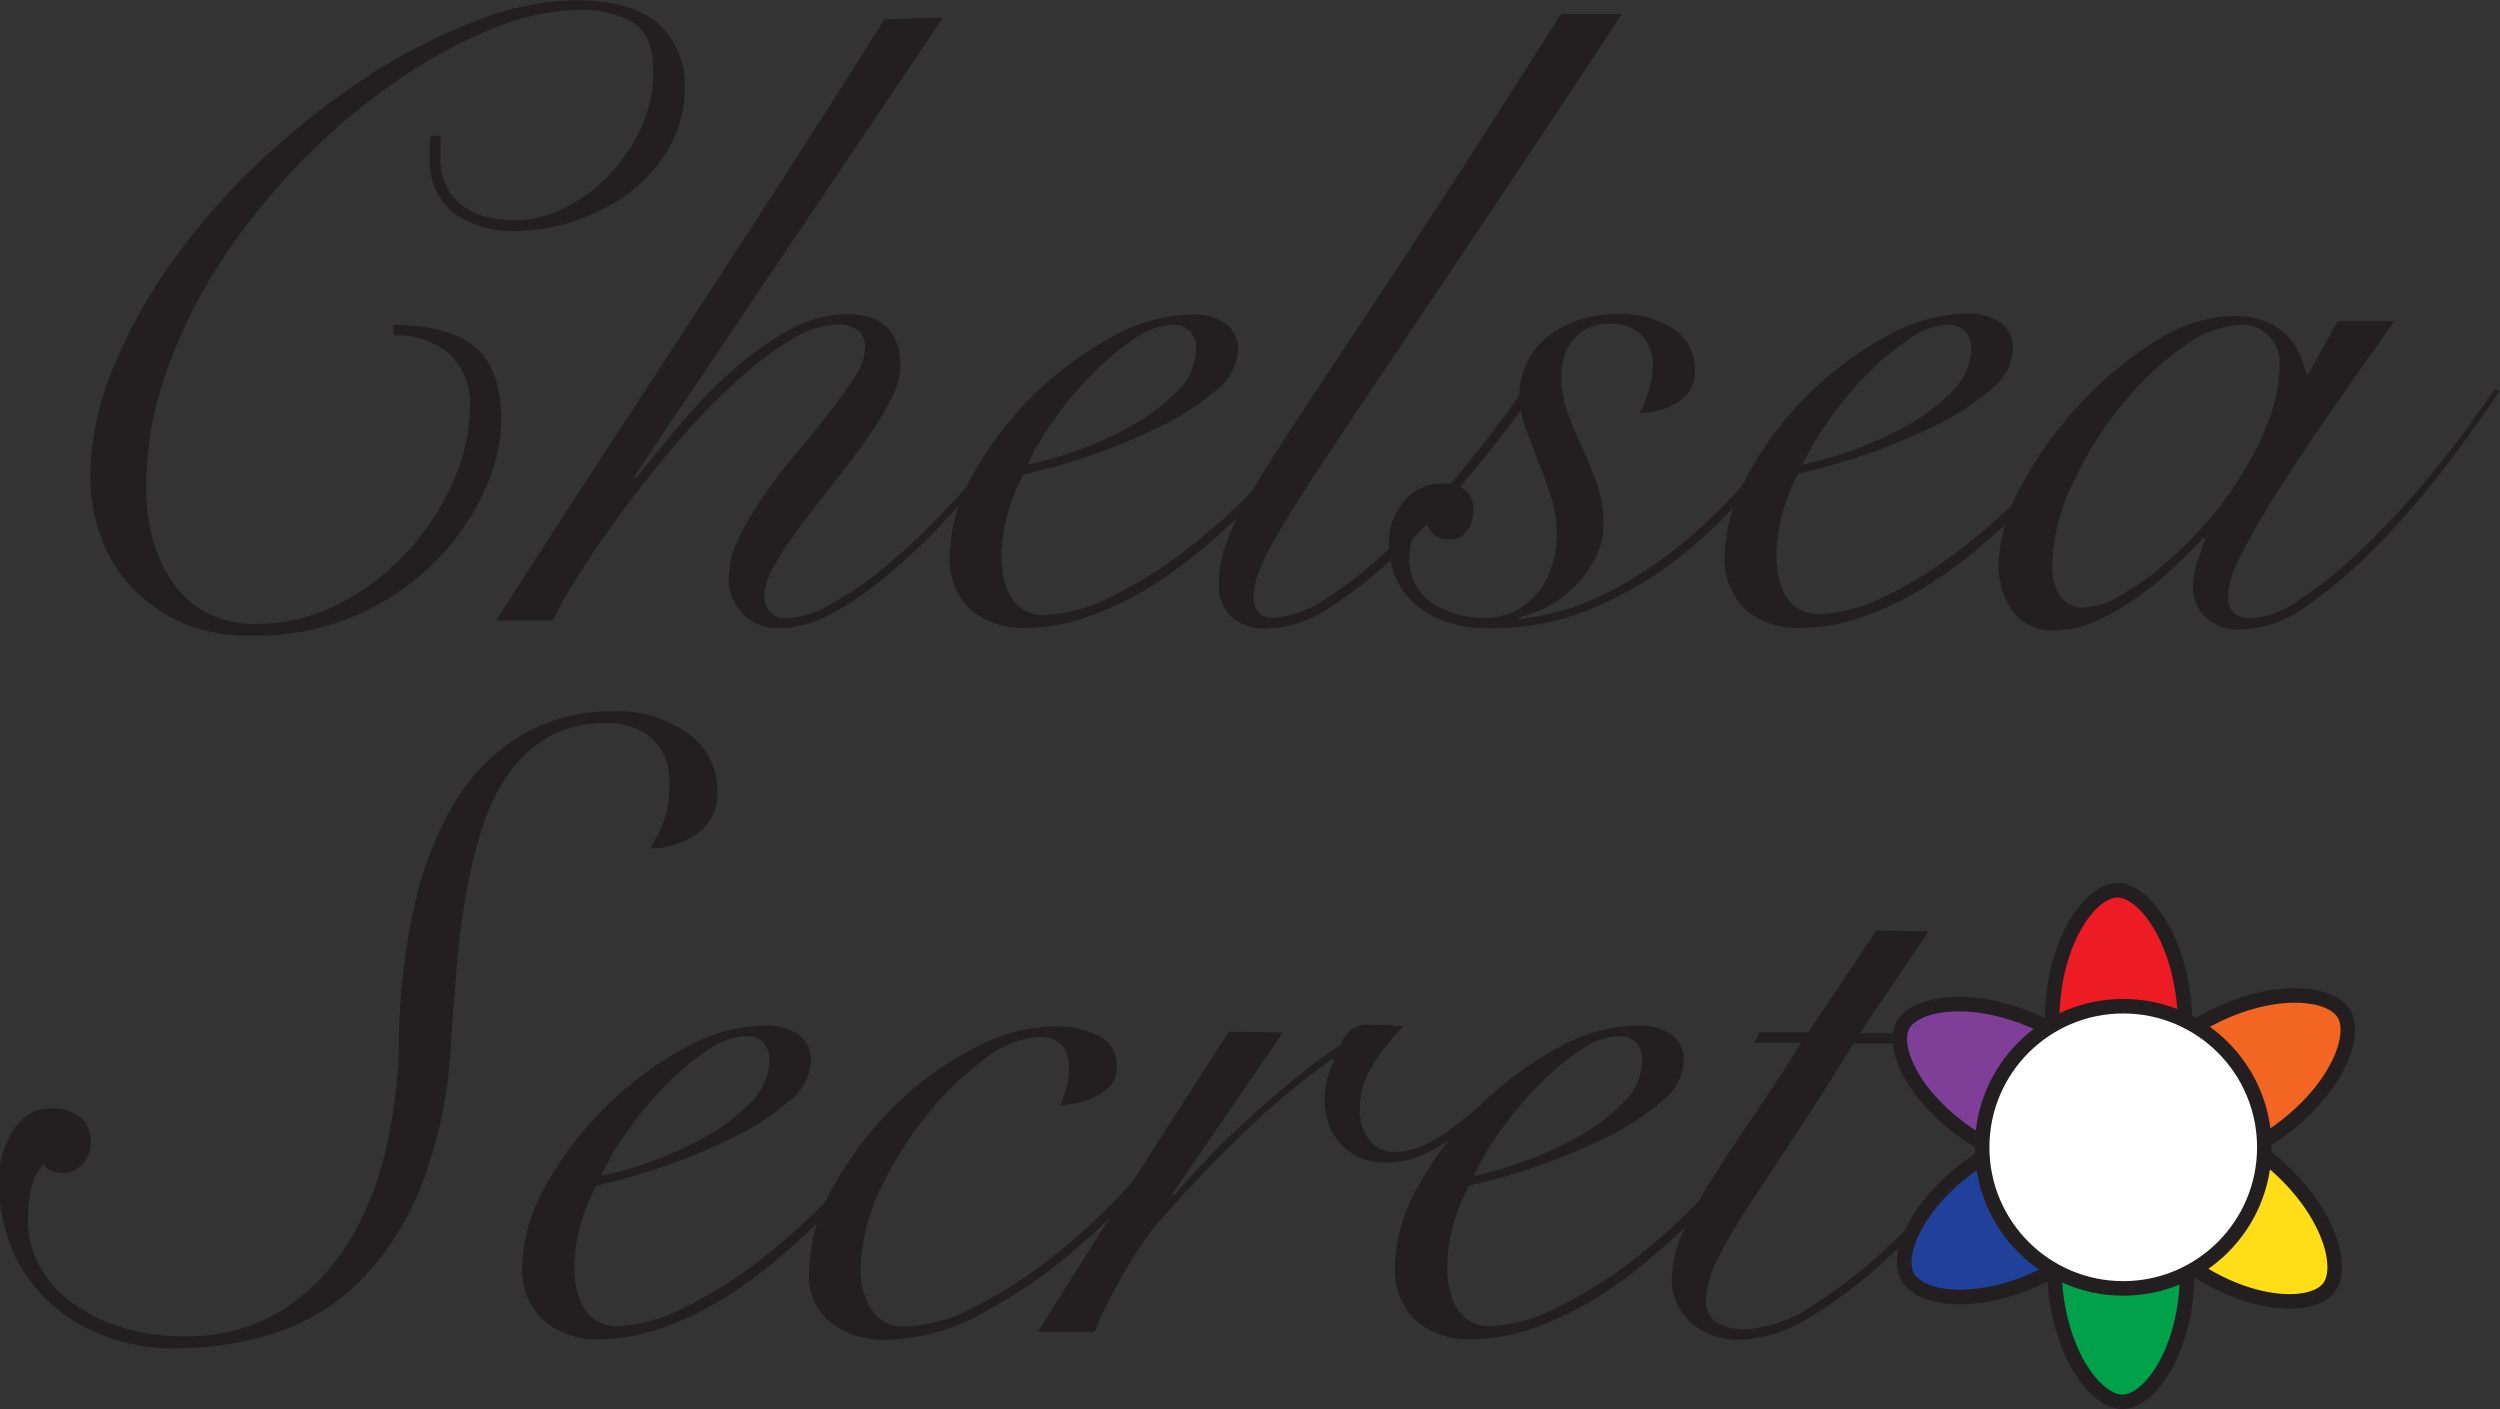 <svg id="Layer_1" data-name="Layer 1" xmlns="http://www.w3.org/2000/svg" viewBox="0 0 171.86 96.87"><rect x="0" y="0" width="171.86" height="96.87" fill="#333333" stroke="none"/><defs><style>.cls-1{fill:#231f20;}.cls-2{fill:#00a14b;}.cls-2,.cls-3,.cls-4,.cls-5,.cls-6,.cls-7,.cls-8{stroke:#231f20;stroke-miterlimit:10;}.cls-3{fill:#ffde17;}.cls-4{fill:#f26522;}.cls-5{fill:#21409a;}.cls-6{fill:#ed1c24;}.cls-7{fill:#7f3f98;}.cls-8{fill:#fff;}</style></defs><path class="cls-1" d="M340.44,267a4.38,4.38,0,0,0-.06.72v.72a4.41,4.41,0,0,0,.45,2.1,3.85,3.85,0,0,0,1.17,1.35,4.55,4.55,0,0,0,1.65.72,8.51,8.51,0,0,0,1.89.21,7.56,7.56,0,0,0,3.3-.81,10.9,10.9,0,0,0,3.06-2.22,11.76,11.76,0,0,0,2.25-3.27,9.11,9.11,0,0,0,.87-3.9q0-2.52-1.38-3.39a6.93,6.93,0,0,0-3.72-.87,16.21,16.21,0,0,0-5.94,1.29,33.87,33.87,0,0,0-6.57,3.57,44.26,44.26,0,0,0-6.42,5.4,44.93,44.93,0,0,0-5.52,6.78,35.51,35.51,0,0,0-3.87,7.68,24,24,0,0,0-1.44,8.16,13.79,13.79,0,0,0,.42,3.36,9.59,9.59,0,0,0,1.32,3,6.73,6.73,0,0,0,2.34,2.16,7,7,0,0,0,3.48.81,12.27,12.27,0,0,0,5.61-1.35,16.52,16.52,0,0,0,4.68-3.51,17.7,17.7,0,0,0,3.21-4.83,12.86,12.86,0,0,0,1.2-5.31A4.66,4.66,0,0,0,341,282a5.51,5.51,0,0,0-3.81-1.26l-.06-.72q3.78,0,5.61,1.5t1.83,5.1a12,12,0,0,1-1.11,4.68,16.26,16.26,0,0,1-3.27,4.83,17.76,17.76,0,0,1-5.37,3.75,17.19,17.19,0,0,1-7.35,1.5,11.53,11.53,0,0,1-5.25-1.08,10.47,10.47,0,0,1-3.45-2.7,10.17,10.17,0,0,1-1.89-3.51,12.19,12.19,0,0,1-.57-3.51,20.15,20.15,0,0,1,1.62-7.71,36.45,36.45,0,0,1,4.29-7.59,47.13,47.13,0,0,1,6.15-6.87,52.2,52.2,0,0,1,7.17-5.58,39,39,0,0,1,7.38-3.75,19.44,19.44,0,0,1,6.75-1.38q3.78,0,5.64,1.56a5.62,5.62,0,0,1,1.86,4.56,8,8,0,0,1-1,3.9,10,10,0,0,1-2.64,3.09,13.26,13.26,0,0,1-3.75,2,12.74,12.74,0,0,1-4.32.75,7.12,7.12,0,0,1-4-1.11,4.48,4.48,0,0,1-1.8-3.81v-.78a5.12,5.12,0,0,1,.06-.84Z" transform="translate(-310.11 -257.68)"/><path class="cls-1" d="M374.94,258.88,353.7,290.44l.12.12q1.2-1.5,2.82-3.45a38.28,38.28,0,0,1,3.51-3.69,22.07,22.07,0,0,1,4-2.94,8.4,8.4,0,0,1,4.2-1.2q3.66,0,3.66,3.66a5.11,5.11,0,0,1-.69,2.28,24,24,0,0,1-1.74,2.79q-1.05,1.47-2.25,3t-2.25,2.91a24.76,24.76,0,0,0-1.74,2.64,4.47,4.47,0,0,0-.69,2.07,1.63,1.63,0,0,0,.39,1.11,1.32,1.32,0,0,0,1,.45,6.57,6.57,0,0,0,3-.87,22,22,0,0,0,3.42-2.28,41.82,41.82,0,0,0,3.51-3.15q1.74-1.74,3.21-3.45t2.64-3.24a22.72,22.72,0,0,0,1.71-2.49l.36.12a30.7,30.7,0,0,1-1.86,2.76q-1.2,1.62-2.73,3.42t-3.3,3.57a42.47,42.47,0,0,1-3.54,3.18A20.09,20.09,0,0,1,367,300a7.31,7.31,0,0,1-3.24.87,3.36,3.36,0,0,1-3.54-3.6,6.17,6.17,0,0,1,.69-2.64,19.52,19.52,0,0,1,1.74-2.91q1-1.47,2.25-2.94t2.25-2.79a26.17,26.17,0,0,0,1.74-2.43,3.78,3.78,0,0,0,.69-1.89,1.47,1.47,0,0,0-.54-1.32,2.32,2.32,0,0,0-1.32-.36,6.56,6.56,0,0,0-3.33,1.11,24,24,0,0,0-3.78,2.91,47.13,47.13,0,0,0-3.87,4q-1.92,2.25-3.63,4.53t-3,4.32q-1.29,2-2,3.48h-3.9q3.3-5.16,6.78-10.5l6.93-10.62q3.45-5.28,6.75-10.41t6.24-9.81Z" transform="translate(-310.11 -257.68)"/><path class="cls-1" d="M402.05,284.86a39.28,39.28,0,0,1-2.25,3.3,37.81,37.81,0,0,1-3.06,3.57,49.84,49.84,0,0,1-3.66,3.42,33.09,33.09,0,0,1-4,2.94,22.17,22.17,0,0,1-4.23,2,12.54,12.54,0,0,1-4.17.75,5.5,5.5,0,0,1-3.9-1.29,4.8,4.8,0,0,1-1.38-3.69,11.6,11.6,0,0,1,1.59-5.55A23.54,23.54,0,0,1,381,285a24,24,0,0,1,5.4-4.08,11.7,11.7,0,0,1,5.64-1.62,3.83,3.83,0,0,1,2.34.63,2.15,2.15,0,0,1,.84,1.83,3.77,3.77,0,0,1-1.56,2.79,17.86,17.86,0,0,1-3.81,2.46,39.13,39.13,0,0,1-4.83,2,41.33,41.33,0,0,1-4.56,1.29,12.6,12.6,0,0,0-1.08,2.7,11.08,11.08,0,0,0-.42,3,6.6,6.6,0,0,0,.15,1.41,4.3,4.3,0,0,0,.48,1.26,2.66,2.66,0,0,0,.9.93,2.59,2.59,0,0,0,1.41.36,11,11,0,0,0,4.65-1.29,30.28,30.28,0,0,0,5.43-3.45,43.35,43.35,0,0,0,5.28-4.92,37.54,37.54,0,0,0,4.32-5.7Zm-9.72-3.18a1.65,1.65,0,0,0-.45-1.26,1.57,1.57,0,0,0-1.11-.42,5,5,0,0,0-2.73,1,18.85,18.85,0,0,0-2.91,2.46,24.64,24.64,0,0,0-2.61,3.15,19.57,19.57,0,0,0-1.77,3,22.7,22.7,0,0,0,3.3-.93,24,24,0,0,0,3.81-1.71,13.71,13.71,0,0,0,3.15-2.37A4.11,4.11,0,0,0,392.33,281.68Z" transform="translate(-310.11 -257.68)"/><path class="cls-1" d="M421.61,258.64q-5.34,8.1-9.3,14l-6.78,10.11q-2.82,4.2-4.62,6.93t-2.82,4.47a20.17,20.17,0,0,0-1.41,2.76,5,5,0,0,0-.39,1.74q0,1.5,1.32,1.5a7,7,0,0,0,3.51-1.23,28.35,28.35,0,0,0,4.32-3.36,54.67,54.67,0,0,0,4.71-5q2.4-2.85,4.68-6.09l.66.24q-2.16,3.06-4.56,5.91a60.24,60.24,0,0,1-4.62,5,30.81,30.81,0,0,1-5.07,4,7.76,7.76,0,0,1-3.87,1.26,3.59,3.59,0,0,1-2.67-.84,3.06,3.06,0,0,1-.81-2.22,8.25,8.25,0,0,1,.45-2.61,18.78,18.78,0,0,1,1.53-3.24q1.08-1.89,2.85-4.59t4.38-6.63q2.61-3.93,6.15-9.36t8.16-12.75Z" transform="translate(-310.11 -257.68)"/><path class="cls-1" d="M435.17,284.92a52.39,52.39,0,0,1-4.17,5.73,37,37,0,0,1-5.19,5.13,25.61,25.61,0,0,1-6.15,3.69,18.05,18.05,0,0,1-7.11,1.41,9.78,9.78,0,0,1-2.7-.36,6.43,6.43,0,0,1-2.19-1.08,5.41,5.41,0,0,1-1.5-1.83,5.65,5.65,0,0,1-.57-2.61,4.37,4.37,0,0,1,1-2.82,3.37,3.37,0,0,1,2.76-1.26,2.3,2.3,0,0,1,1.47.45,1.62,1.62,0,0,1,.57,1.35,2.45,2.45,0,0,1-.42,1.44,1.44,1.44,0,0,1-1.26.6,1.49,1.49,0,0,1-1.05-.36,1.69,1.69,0,0,1-.51-.9,1.86,1.86,0,0,0-.9,1.05A4.27,4.27,0,0,0,407,296a3.52,3.52,0,0,0,1.59,3.15,6.33,6.33,0,0,0,3.57,1,4.49,4.49,0,0,0,2.19-.51,5,5,0,0,0,1.56-1.32,5.41,5.41,0,0,0,.93-1.89,8.07,8.07,0,0,0,.3-2.16,7.85,7.85,0,0,0-.39-2.37q-.39-1.23-.87-2.43t-.9-2.37a6.5,6.5,0,0,1-.42-2.19,5.11,5.11,0,0,1,.54-2.37,5.24,5.24,0,0,1,1.47-1.77,7,7,0,0,1,2.13-1.11,8.13,8.13,0,0,1,2.52-.39,6.67,6.67,0,0,1,3.9,1,3.25,3.25,0,0,1,1.5,2.79,2.48,2.48,0,0,1-1.17,2.28,4.88,4.88,0,0,1-2.61.72,8,8,0,0,0,.63-1.59,6.17,6.17,0,0,0,.27-1.71,2.85,2.85,0,0,0-.75-2,2.76,2.76,0,0,0-2.13-.81,3.1,3.1,0,0,0-2.58,1.05,4,4,0,0,0-.84,2.55,7.12,7.12,0,0,0,.45,2.52,24.74,24.74,0,0,0,1,2.4q.54,1.2,1,2.46a8.35,8.35,0,0,1,.45,2.82,5,5,0,0,1-.51,2.19,7.42,7.42,0,0,1-1.35,1.92,8.43,8.43,0,0,1-1.89,1.47,6.42,6.42,0,0,1-2.13.78l.12.12a17.47,17.47,0,0,0,6.18-1.89,28.87,28.87,0,0,0,5.49-3.72,39.49,39.49,0,0,0,4.71-4.8,53.29,53.29,0,0,0,3.78-5.13Z" transform="translate(-310.11 -257.68)"/><path class="cls-1" d="M455.33,284.86a39.52,39.52,0,0,1-2.25,3.3,37.82,37.82,0,0,1-3.06,3.57,49.65,49.65,0,0,1-3.66,3.42,33.06,33.06,0,0,1-4,2.94,22.15,22.15,0,0,1-4.23,2,12.55,12.55,0,0,1-4.17.75,5.5,5.5,0,0,1-3.9-1.29,4.8,4.8,0,0,1-1.38-3.69,11.6,11.6,0,0,1,1.59-5.55,23.54,23.54,0,0,1,4-5.37,24,24,0,0,1,5.4-4.08,11.69,11.69,0,0,1,5.64-1.62,3.83,3.83,0,0,1,2.34.63,2.15,2.15,0,0,1,.84,1.83,3.77,3.77,0,0,1-1.56,2.79,17.87,17.87,0,0,1-3.81,2.46,39.15,39.15,0,0,1-4.83,2,41.3,41.3,0,0,1-4.56,1.29,12.63,12.63,0,0,0-1.08,2.7,11.08,11.08,0,0,0-.42,3,6.57,6.57,0,0,0,.15,1.41,4.3,4.3,0,0,0,.48,1.26,2.66,2.66,0,0,0,.9.93,2.59,2.59,0,0,0,1.41.36,11,11,0,0,0,4.65-1.29,30.3,30.3,0,0,0,5.43-3.45,43.38,43.38,0,0,0,5.28-4.92,37.51,37.51,0,0,0,4.32-5.7Zm-9.72-3.18a1.64,1.64,0,0,0-.45-1.26,1.57,1.57,0,0,0-1.11-.42,5,5,0,0,0-2.73,1,18.85,18.85,0,0,0-2.91,2.46,24.63,24.63,0,0,0-2.61,3.15,19.54,19.54,0,0,0-1.77,3,22.69,22.69,0,0,0,3.3-.93,24,24,0,0,0,3.81-1.71,13.72,13.72,0,0,0,3.15-2.37A4.12,4.12,0,0,0,445.61,281.68Z" transform="translate(-310.11 -257.68)"/><path class="cls-1" d="M470.81,279.76h3.9q-2.22,3.12-4.26,6.06t-3.63,5.43q-1.59,2.49-2.55,4.38a7.2,7.2,0,0,0-1,3q0,1.56,1.62,1.56a6.5,6.5,0,0,0,3.21-1.23,28.16,28.16,0,0,0,4.23-3.39,58.72,58.72,0,0,0,4.68-5,71.79,71.79,0,0,0,4.56-6.12l.36.12q-1.62,2.46-3.81,5.31a59.66,59.66,0,0,1-4.59,5.31,32.51,32.51,0,0,1-4.8,4.11,8.06,8.06,0,0,1-4.5,1.65,3.34,3.34,0,0,1-2.55-.87,2.93,2.93,0,0,1-.81-2.07,5.2,5.2,0,0,1,.27-1.65q.27-.81.57-1.65l-.12-.06q-.78.84-2,2a22.85,22.85,0,0,1-2.52,2.07,17.2,17.2,0,0,1-2.79,1.62,6.63,6.63,0,0,1-2.76.66,3.44,3.44,0,0,1-3.12-1.38,5.58,5.58,0,0,1-.9-3.12,11.83,11.83,0,0,1,1.56-5.43,26.27,26.27,0,0,1,4-5.58,24.71,24.71,0,0,1,5.22-4.35,10.24,10.24,0,0,1,5.34-1.74,6.1,6.1,0,0,1,2.1.33,4.31,4.31,0,0,1,1.5.9,4.17,4.17,0,0,1,.93,1.29,7.82,7.82,0,0,1,.51,1.5h.12Zm-19.62,16.8a3.46,3.46,0,0,0,.57,2.13,1.88,1.88,0,0,0,1.59.75,5.2,5.2,0,0,0,2.4-.75,17.64,17.64,0,0,0,2.88-2,28.84,28.84,0,0,0,3-2.91,24.48,24.48,0,0,0,2.61-3.51,22.07,22.07,0,0,0,1.86-3.78,10.43,10.43,0,0,0,.72-3.66,2.59,2.59,0,0,0-2.7-2.82,7.22,7.22,0,0,0-4,1.56,21.15,21.15,0,0,0-4.2,4,24.92,24.92,0,0,0-3.33,5.37A13.51,13.51,0,0,0,451.19,296.56Z" transform="translate(-310.11 -257.68)"/><path class="cls-1" d="M313.59,333.88a3,3,0,0,1,2.07.63,2.13,2.13,0,0,1,.69,1.65,2.27,2.27,0,0,1-.54,1.53,1.8,1.8,0,0,1-1.44.63,1.94,1.94,0,0,1-.69-.15,1.08,1.08,0,0,1-.57-.45,3.59,3.59,0,0,0-.87,1.74,10.66,10.66,0,0,0-.21,2.16,6.41,6.41,0,0,0,.75,3,7.57,7.57,0,0,0,2.16,2.52,11.5,11.5,0,0,0,3.39,1.74,13.8,13.8,0,0,0,4.38.66,12.26,12.26,0,0,0,6.9-1.86,14.64,14.64,0,0,0,4.56-4.77,21.5,21.5,0,0,0,2.52-6.45,34.74,34.74,0,0,0,.84-6.84,44.75,44.75,0,0,1,1.05-9.6,24.11,24.11,0,0,1,2.82-7.23A13.34,13.34,0,0,1,346,308.2a12,12,0,0,1,6.27-1.62,8.21,8.21,0,0,1,5.16,1.53,4.81,4.81,0,0,1,2,4A3.3,3.3,0,0,1,358,315a5.39,5.39,0,0,1-3.21,1,9.16,9.16,0,0,0,1-2,7.48,7.48,0,0,0,.33-2.4,3.94,3.94,0,0,0-1.26-3.21,4.54,4.54,0,0,0-3-1,8,8,0,0,0-4,.93,8.48,8.48,0,0,0-2.79,2.55,13.8,13.8,0,0,0-1.83,3.78,34.18,34.18,0,0,0-1.11,4.59q-.42,2.43-.63,5t-.39,5.1a31,31,0,0,1-2.19,10.23,19.12,19.12,0,0,1-4.35,6.45,14.56,14.56,0,0,1-5.76,3.36,22.52,22.52,0,0,1-6.54,1,13.64,13.64,0,0,1-5-.87,11.71,11.71,0,0,1-3.87-2.4,10.42,10.42,0,0,1-2.49-3.63,12,12,0,0,1-.87-4.62,6,6,0,0,1,1-3.48A2.94,2.94,0,0,1,313.59,333.88Z" transform="translate(-310.11 -257.68)"/><path class="cls-1" d="M372.75,333.76a39.28,39.28,0,0,1-2.25,3.3,37.81,37.81,0,0,1-3.06,3.57,49.84,49.84,0,0,1-3.66,3.42,33.09,33.09,0,0,1-4,2.94,22.17,22.17,0,0,1-4.23,2,12.54,12.54,0,0,1-4.17.75,5.5,5.5,0,0,1-3.9-1.29A4.8,4.8,0,0,1,346,344.8a11.6,11.6,0,0,1,1.59-5.55,23.54,23.54,0,0,1,4.05-5.37,24,24,0,0,1,5.4-4.08,11.7,11.7,0,0,1,5.64-1.62,3.83,3.83,0,0,1,2.34.63,2.15,2.15,0,0,1,.84,1.83,3.77,3.77,0,0,1-1.56,2.79,17.86,17.86,0,0,1-3.81,2.46,39.13,39.13,0,0,1-4.83,2,41.33,41.33,0,0,1-4.56,1.29,12.6,12.6,0,0,0-1.08,2.7,11.08,11.08,0,0,0-.42,3,6.6,6.6,0,0,0,.15,1.41,4.3,4.3,0,0,0,.48,1.26,2.66,2.66,0,0,0,.9.93,2.59,2.59,0,0,0,1.41.36,11,11,0,0,0,4.65-1.29,30.28,30.28,0,0,0,5.43-3.45,43.35,43.35,0,0,0,5.28-4.92,37.54,37.54,0,0,0,4.32-5.7ZM363,330.58a1.65,1.65,0,0,0-.45-1.26,1.57,1.57,0,0,0-1.11-.42,5,5,0,0,0-2.73,1,18.85,18.85,0,0,0-2.91,2.46,24.64,24.64,0,0,0-2.61,3.15,19.57,19.57,0,0,0-1.77,3,22.7,22.7,0,0,0,3.3-.93,24,24,0,0,0,3.81-1.71,13.71,13.71,0,0,0,3.15-2.37A4.11,4.11,0,0,0,363,330.58Z" transform="translate(-310.11 -257.68)"/><path class="cls-1" d="M392.31,334.24a36.4,36.4,0,0,1-3.63,4.77,45.9,45.9,0,0,1-4.89,4.77,35,35,0,0,1-6.48,4.35,13.94,13.94,0,0,1-6.36,1.65,5.86,5.86,0,0,1-3.72-1.17,4.1,4.1,0,0,1-1.5-3.45,12.15,12.15,0,0,1,1.65-5.88,24.29,24.29,0,0,1,4.14-5.49,22.51,22.51,0,0,1,5.46-4,12.11,12.11,0,0,1,5.61-1.56,6.83,6.83,0,0,1,3,.63,2.24,2.24,0,0,1,1.29,2.19,1.84,1.84,0,0,1-.39,1.2,3,3,0,0,1-1,.78,4.9,4.9,0,0,1-1.26.45,11.83,11.83,0,0,1-1.23.21,12.91,12.91,0,0,0,.42-1.23,4.67,4.67,0,0,0,.18-1.29q0-2.22-2.1-2.22a6.7,6.7,0,0,0-3.69,1.53,20.84,20.84,0,0,0-4,3.87,25.08,25.08,0,0,0-3.21,5.16,12.85,12.85,0,0,0-1.32,5.46,4.9,4.9,0,0,0,.75,2.76,2.57,2.57,0,0,0,2.31,1.14,11,11,0,0,0,4.83-1.38,31.35,31.35,0,0,0,5.31-3.42,44.54,44.54,0,0,0,9.36-10.14Z" transform="translate(-310.11 -257.68)"/><path class="cls-1" d="M398.31,328.66l-7.62,11.1.12.12q.84-1,2.13-2.37t2.82-2.76q1.53-1.41,3.21-2.79t3.3-2.46a3.68,3.68,0,0,1,.66-1,2.08,2.08,0,0,1,1.44-.36q.66,0,1.17,0l1.05.09a15.45,15.45,0,0,0-2,2.49,5.75,5.75,0,0,0-1,3.21,3.14,3.14,0,0,0,.69,2.16,2.19,2.19,0,0,0,1.71.78,4.61,4.61,0,0,0,1.77-.36,8.85,8.85,0,0,0,1.65-.9q.78-.54,1.5-1.14t1.26-1.08l.36.24q-.6.6-1.38,1.29a15.52,15.52,0,0,1-1.68,1.29,9.71,9.71,0,0,1-1.92,1,5.82,5.82,0,0,1-2.1.39,4.18,4.18,0,0,1-3.09-1.17,4.42,4.42,0,0,1-1.17-3.27,5.05,5.05,0,0,1,.66-2.58l-.12-.12a47.48,47.48,0,0,0-5.4,4.41q-2.94,2.73-6.24,6.45a21.87,21.87,0,0,0-2.49,3.48,35.55,35.55,0,0,0-2.25,4.44h-3.9q3.24-5.16,6.48-10.26t6.66-10.38Z" transform="translate(-310.11 -257.68)"/><path class="cls-1" d="M432.69,333.76a39.28,39.28,0,0,1-2.25,3.3,37.81,37.81,0,0,1-3.06,3.57,49.84,49.84,0,0,1-3.66,3.42,33.09,33.09,0,0,1-4,2.94,22.17,22.17,0,0,1-4.23,2,12.54,12.54,0,0,1-4.17.75,5.5,5.5,0,0,1-3.9-1.29A4.8,4.8,0,0,1,406,344.8a11.6,11.6,0,0,1,1.59-5.55,23.54,23.54,0,0,1,4.05-5.37,24,24,0,0,1,5.4-4.08,11.7,11.7,0,0,1,5.64-1.62,3.83,3.83,0,0,1,2.34.63,2.15,2.15,0,0,1,.84,1.83,3.77,3.77,0,0,1-1.56,2.79,17.86,17.86,0,0,1-3.81,2.46,39.13,39.13,0,0,1-4.83,2,41.33,41.33,0,0,1-4.56,1.29,12.6,12.6,0,0,0-1.08,2.7,11.08,11.08,0,0,0-.42,3,6.6,6.6,0,0,0,.15,1.41,4.3,4.3,0,0,0,.48,1.26,2.66,2.66,0,0,0,.9.93,2.59,2.59,0,0,0,1.41.36,11,11,0,0,0,4.65-1.29,30.28,30.28,0,0,0,5.43-3.45,43.35,43.35,0,0,0,5.28-4.92,37.54,37.54,0,0,0,4.32-5.7ZM423,330.58a1.65,1.65,0,0,0-.45-1.26,1.57,1.57,0,0,0-1.11-.42,5,5,0,0,0-2.73,1,18.85,18.85,0,0,0-2.91,2.46,24.64,24.64,0,0,0-2.61,3.15,19.57,19.57,0,0,0-1.77,3,22.7,22.7,0,0,0,3.3-.93,24,24,0,0,0,3.81-1.71,13.71,13.71,0,0,0,3.15-2.37A4.11,4.11,0,0,0,423,330.58Z" transform="translate(-310.11 -257.68)"/><path class="cls-1" d="M442.7,321.7l-4.74,7h7.92l-.36.72h-8q-2.4,3.9-4.29,6.75T430,341.05a34.51,34.51,0,0,0-1.95,3.48,6,6,0,0,0-.66,2.49,1.68,1.68,0,0,0,.78,1.59,3.52,3.52,0,0,0,1.8.45,9.11,9.11,0,0,0,4.77-1.65,35.57,35.57,0,0,0,5.19-4.05,66.06,66.06,0,0,0,4.92-5.1q2.34-2.7,4-4.86l.36.24q-2,2.58-4.47,5.43a59.47,59.47,0,0,1-5,5.22,32,32,0,0,1-5.19,3.93,9.69,9.69,0,0,1-4.95,1.56,4.82,4.82,0,0,1-3.21-1.14,3.93,3.93,0,0,1-1.35-3.18,7.55,7.55,0,0,1,.78-3.09,30.59,30.59,0,0,1,2-3.69q1.26-2,2.85-4.32t3.27-5H430.7l.36-.72h3.36l4.68-7Z" transform="translate(-310.11 -257.68)"/><path class="cls-2" d="M460.47,345.1c0,5.31-2.54,8.92-4.43,8.95s-4.55-3.53-4.7-8.89Z" transform="translate(-310.11 -257.68)"/><path class="cls-3" d="M465.89,337.2c4.17,3.29,5.46,7.5,4.32,9s-5.58,1.42-9.9-1.77Z" transform="translate(-310.11 -257.68)"/><path class="cls-4" d="M461.21,328.16c4.56-2.73,8.95-2.44,10-.84s-.66,5.72-5.18,8.63Z" transform="translate(-310.11 -257.68)"/><path class="cls-5" d="M451.28,345c-4.64,2.58-9,2.15-10,.52s.84-5.7,5.45-8.46Z" transform="translate(-310.11 -257.68)"/><path class="cls-6" d="M451.18,327.88c0-5.31,2.54-8.92,4.43-9s4.56,3.52,4.71,8.89Z" transform="translate(-310.11 -257.68)"/><path class="cls-7" d="M446.59,336.38c-4.63-2.6-6.56-6.56-5.67-8.22s5.29-2.27,10.06.21Z" transform="translate(-310.11 -257.68)"/><circle class="cls-8" cx="145.96" cy="78.87" r="9.7"/></svg>